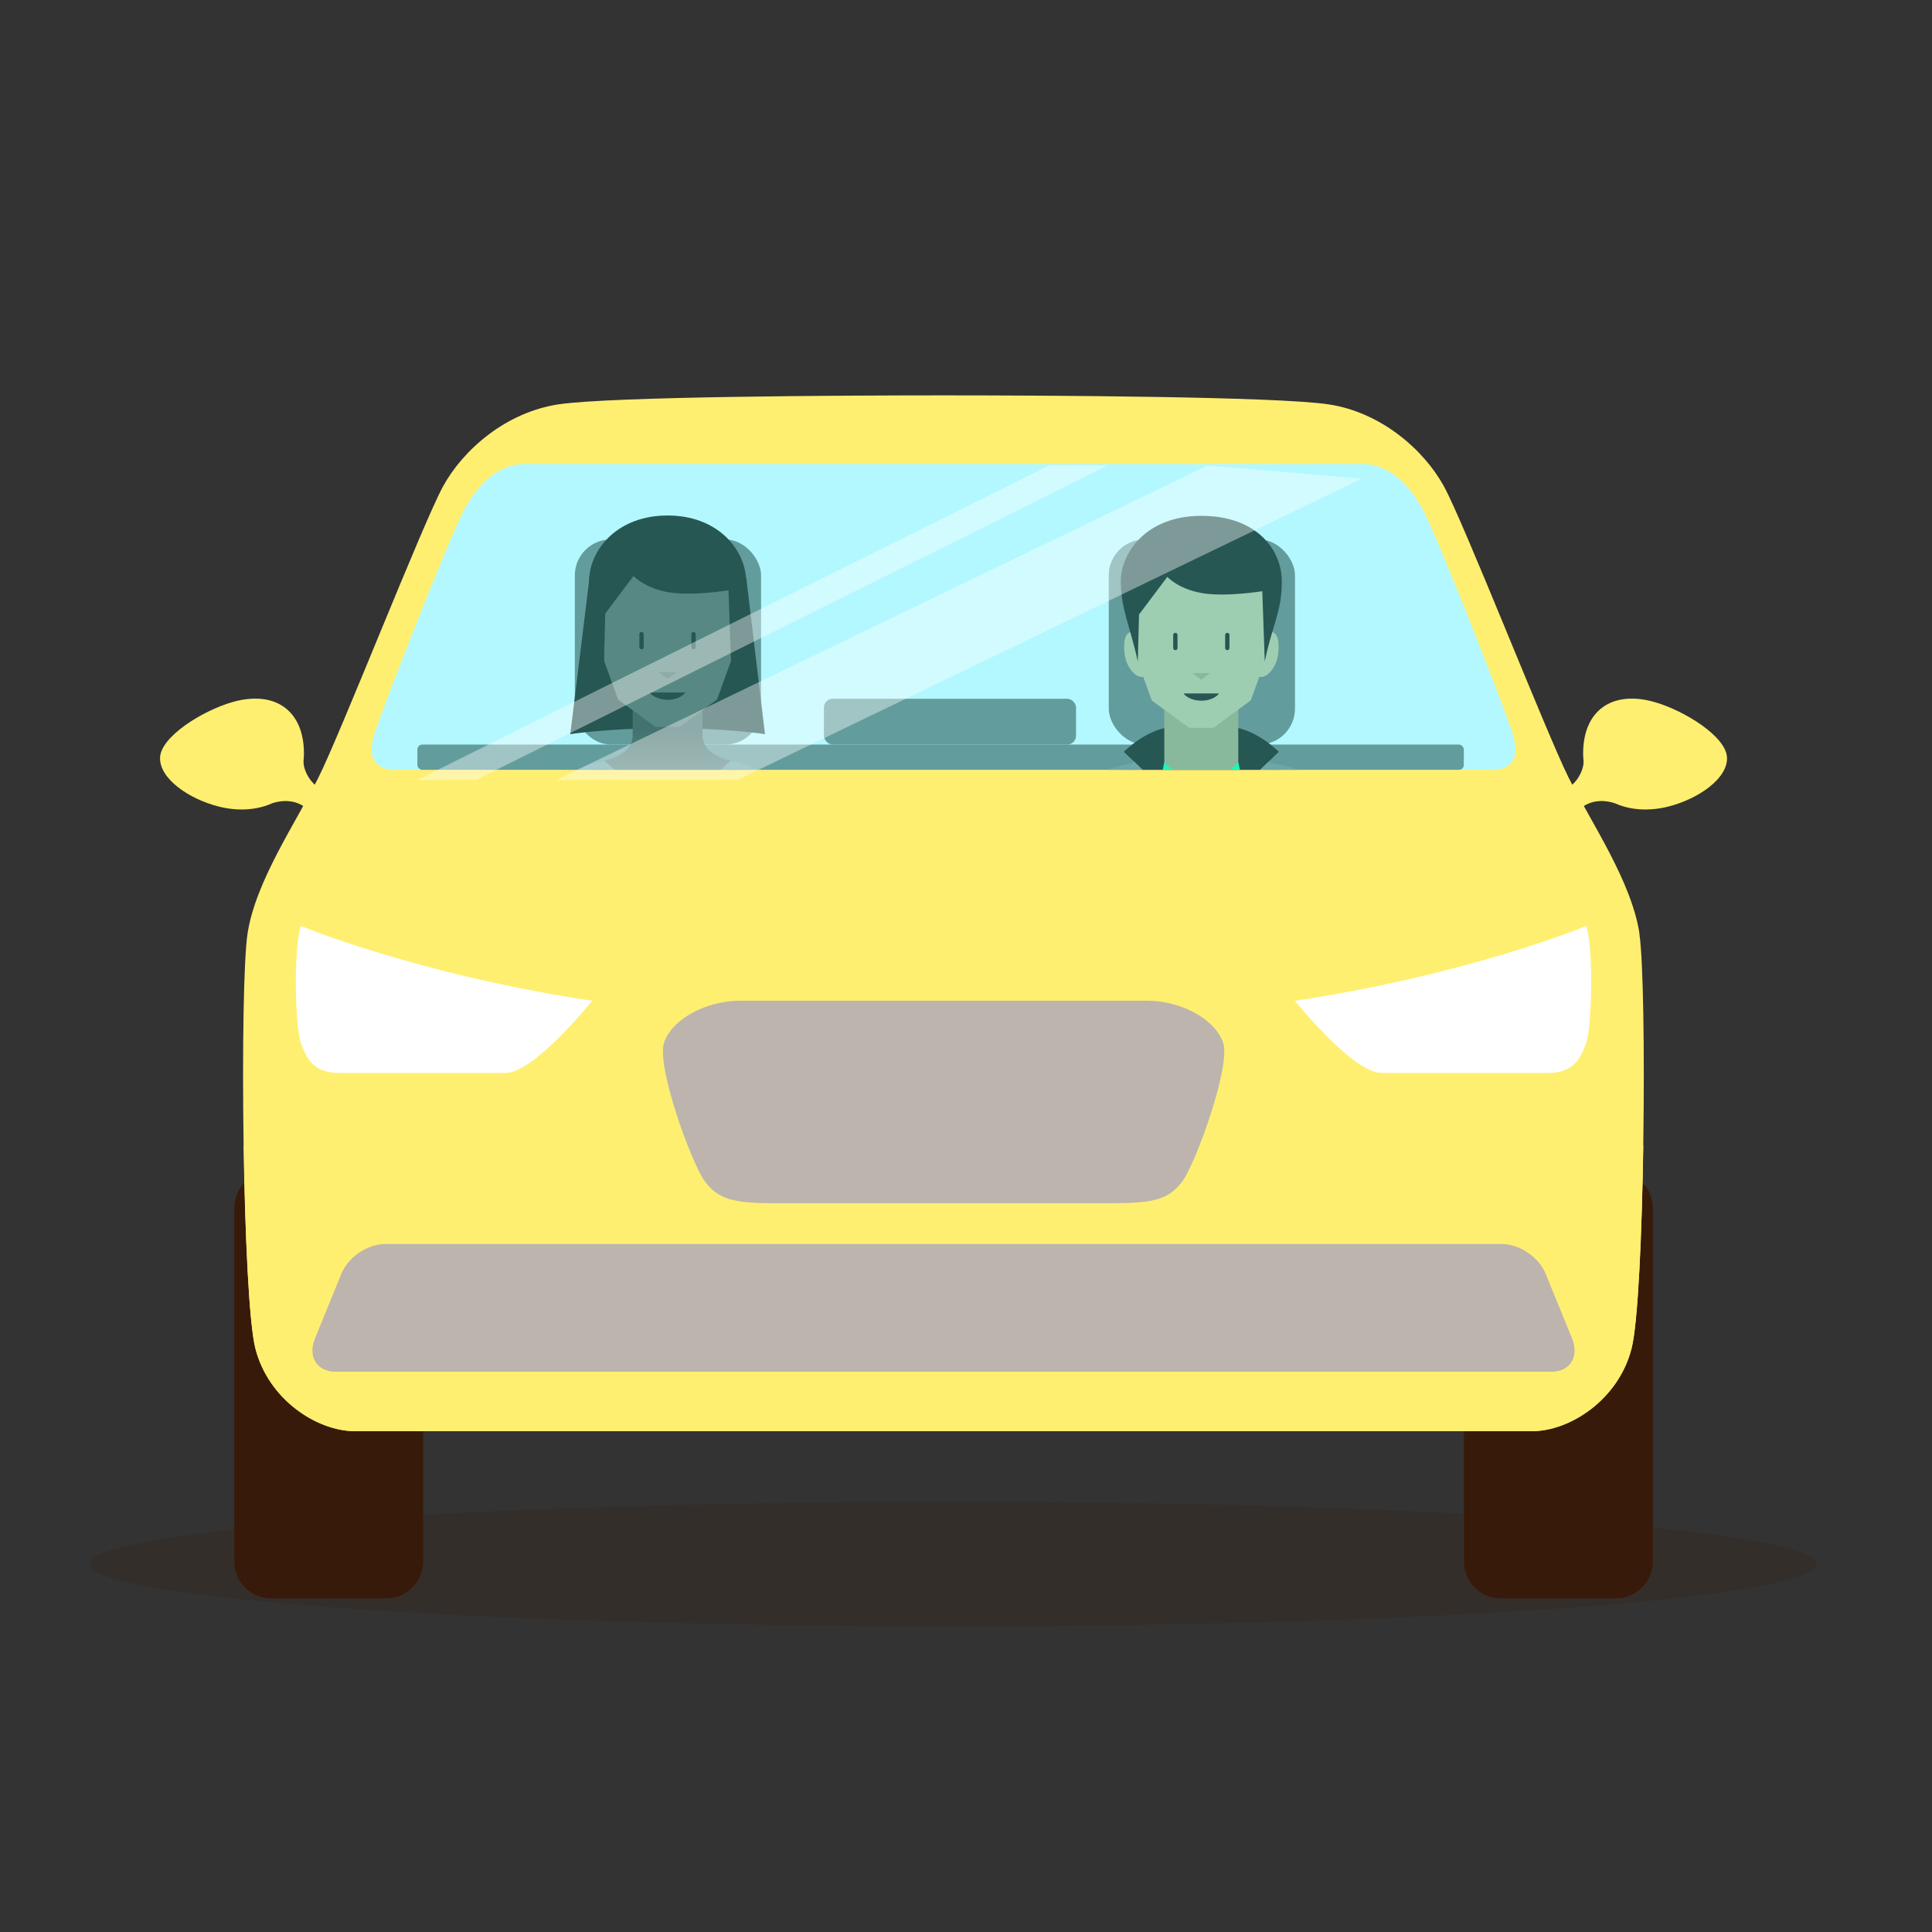 <?xml version="1.0" encoding="UTF-8"?><svg xmlns="http://www.w3.org/2000/svg" xmlns:xlink="http://www.w3.org/1999/xlink" viewBox="0 0 280 280"><rect x="0" y="0" width="280" height="280" fill="#333333" stroke="none"/><defs><style>.cls-1,.cls-2{fill:#fff;}.cls-3{opacity:.2;}.cls-3,.cls-4{fill:#381a0a;}.cls-3,.cls-5,.cls-6{mix-blend-mode:multiply;}.cls-2{opacity:.4;}.cls-7{isolation:isolate;}.cls-8{stroke:#38180a;stroke-linecap:round;stroke-linejoin:round;stroke-width:.63px;}.cls-8,.cls-9{fill:none;}.cls-10{fill:#9b8c84;}.cls-11{fill:#00e8ff;opacity:.3;}.cls-12,.cls-6{fill:#ffef70;}.cls-13{fill:#8d7c73;}.cls-14{clip-path:url(#clippath);}.cls-15{fill:#29ff9b;}.cls-16{fill:#c3a573;}.cls-17{fill:#e1c391;}.cls-18{fill:url(#linear-gradient);}.cls-5{fill:#bdb4ae;}.cls-19{fill:#5f4132;}.cls-20{fill:#38180a;}.cls-21{fill:#7d5f50;}</style><clipPath id="clippath"><path class="cls-9" d="m219.35,106.75c-.95-3.3-10.08-26.56-12.74-32.08-2.66-5.52-6.28-7.42-8.94-7.42h-121.85c-2.66,0-6.28,1.9-8.94,7.42-2.66,5.52-11.79,28.78-12.74,32.08-.95,3.3.57,4.82,3.04,4.82h159.13c2.47,0,3.99-1.52,3.04-4.82Z"/></clipPath><linearGradient id="linear-gradient" x1="96.75" y1="105.73" x2="96.75" y2="111.44" gradientUnits="userSpaceOnUse"><stop offset="0" stop-color="#5f4132"/><stop offset="1" stop-color="#7d5f50"/></linearGradient></defs><g class="cls-7"><g id="Calque_36"><path class="cls-3" d="m13,226.67c0,4.99,56.04,9.04,125.16,9.04s125.16-4.05,125.16-9.04c0-4.99-56.04-9.04-125.16-9.04-69.12,0-125.16,4.05-125.16,9.04Z"/><path class="cls-4" d="m217.5,169.76h16.7c2.95,0,5.34,2.39,5.34,5.34v51.21c0,2.95-2.39,5.34-5.34,5.34h-16.7c-2.95,0-5.34-2.39-5.34-5.34v-51.21c0-2.95,2.39-5.34,5.34-5.34Z"/><path class="cls-4" d="m39.29,169.76h16.7c2.95,0,5.34,2.39,5.34,5.34v51.21c0,2.95-2.39,5.34-5.34,5.34h-16.7c-2.95,0-5.34-2.39-5.34-5.34v-51.21c0-2.95,2.39-5.34,5.34-5.34Z"/><path class="cls-12" d="m237.61,135.34c-1.14-7.61-7.04-16.17-10.27-22.63-3.23-6.47-15.15-36.9-18.07-42.22s-9.13-10.75-16.74-11.89c-7.61-1.14-41.21-1.3-55.79-1.3s-48.18.16-55.79,1.3c-7.61,1.14-13.82,6.56-16.74,11.89-2.92,5.33-14.83,35.76-18.07,42.22-3.23,6.47-9.13,15.03-10.27,22.63-1.14,7.61-.76,52.68,1.14,60.1,1.9,7.42,8.94,11.98,14.45,11.98h170.54c5.52,0,12.55-4.56,14.45-11.98,1.9-7.42,2.28-52.49,1.14-60.1Z"/><path class="cls-6" d="m35.32,166.03c.2,12.96.77,25.76,1.7,29.41,1.9,7.42,8.94,11.98,14.45,11.98h170.54c5.52,0,12.55-4.56,14.45-11.98.94-3.66,1.5-16.46,1.7-29.41H35.32Z"/><path class="cls-5" d="m227.82,193.94c1.09,2.66-.24,4.86-2.98,4.86H48.64c-2.74,0-4.07-2.2-2.98-4.86l3.83-9.37c.97-2.38,3.79-4.28,6.31-4.28h161.88c2.52,0,5.34,1.9,6.31,4.28l3.83,9.37Z"/><path class="cls-5" d="m177.26,151.12c-1.14-3.42-6.09-6.09-11.03-6.09h-58.96c-4.94,0-9.89,2.66-11.03,6.09s3.99,17.51,5.9,20.07c1.9,2.56,3.99,3.19,10.08,3.19h49.07c6.09,0,8.18-.63,10.08-3.19,1.9-2.56,7.04-16.65,5.9-20.07Z"/><path class="cls-12" d="m229.51,110.37c0,1.45-1.28,3.73-3.06,4.11l1.9,3.49s1.64-2.77,5.64-1.58h1.72v-6.03h-6.2Z"/><path class="cls-12" d="m250.29,109.76c.15,3.07-4.18,6.04-8.49,7.13-6.35,1.61-12.36-1.42-12.36-7.69s4.24-9.23,10.43-7.43c4.27,1.24,10.27,4.96,10.42,7.99Z"/><path class="cls-12" d="m43.98,110.37c0,1.45,1.28,3.73,3.06,4.11l-1.9,3.49s-1.64-2.77-5.64-1.58h-1.72v-6.03h6.2Z"/><path class="cls-12" d="m23.2,109.76c-.15,3.07,4.18,6.04,8.49,7.13,6.35,1.61,12.36-1.42,12.36-7.69s-4.24-9.23-10.43-7.43c-4.27,1.24-10.27,4.96-10.42,7.99Z"/><path class="cls-1" d="m219.35,106.75c-.95-3.3-10.08-26.56-12.74-32.08-2.66-5.52-6.28-7.42-8.94-7.42h-121.85c-2.66,0-6.28,1.9-8.94,7.42-2.66,5.52-11.79,28.78-12.74,32.08-.95,3.3.57,4.82,3.04,4.82h159.13c2.47,0,3.99-1.52,3.04-4.82Z"/><rect class="cls-13" x="60.49" y="107.91" width="151.66" height="3.66" rx=".71" ry=".71"/><rect class="cls-13" x="119.41" y="101.27" width="36.54" height="6.64" rx="1.28" ry="1.28"/><rect class="cls-13" x="83.31" y="78.18" width="26.99" height="29.73" rx="5.21" ry="5.21"/><rect class="cls-13" x="160.69" y="78.18" width="26.99" height="29.73" rx="5.21" ry="5.21"/><g class="cls-14"><path class="cls-10" d="m190.17,112.53c-2.51-1.37-4.69-1.79-6.18-1.91-.14,2.75.72,7.1,2.04,10.8,1.31,3.71,3.84,7.46,3.84,7.46v5.78c1.9,3.39,3.47,7.66,4.17,12.12,1.36,8.77,1.01,15.53.29,22.44,0,0,1.03.91,2.16,1.25,1.13.34,2.38.24,2.38.24,0,0,2.8-11.23,1.86-25.45-1.07-16.19-6.06-30.28-10.55-32.73Z"/><path class="cls-10" d="m158.98,112.23c2.39-1.14,4.14-1.49,5.64-1.61.14,2.75-5.13,9.63-5.13,9.63v5.79c-1.9,3.4-4.24,16.36-4.93,20.83-1.37,8.79-1.01,15.56-.3,22.49,0,0-1.03.91-2.16,1.25-1.13.34-2.39.24-2.39.24,0,0-3.06-9.12-2.02-23.37,2.27-31.15,8.16-33.77,11.29-35.25Z"/><path class="cls-17" d="m165.64,94.28c-.17-2.07-.46-2.85-1.44-2.77-.99.08-1.41.97-1.24,3.04.17,2.07,1.58,3.64,2.57,3.56.99-.08.28-1.76.12-3.83Z"/><path class="cls-17" d="m184.02,91.52c-.99-.08-1.28.7-1.44,2.77-.17,2.07-.87,3.75.12,3.83.99.08,2.4-1.49,2.57-3.56.17-2.07-.26-2.96-1.24-3.04Z"/><path class="cls-4" d="m177.66,105.29h-7.11c-4.11,0-7.67,3.67-7.67,3.67l6.04,5.8h10.38l6.04-5.8s-3.56-3.67-7.67-3.67Z"/><rect class="cls-16" x="168.74" y="101.91" width="10.72" height="12.27"/><path class="cls-15" d="m179.46,110.49s-1.71,2.2-5.36,2.2-5.36-2.2-5.36-2.2l-10.61,49.63,15.98,1.34,15.97-1.34-10.61-49.63Z"/><path class="cls-17" d="m174.1,78.31c-7.36,0-9.5,5.14-9.5,8.72l.3,8.86,2.02,5.62,5.43,3.98h3.49l5.43-3.98,2.03-5.62.3-8.86c0-3.58-2.13-8.72-9.5-8.72Z"/><path class="cls-10" d="m158.13,125.14v34.98l15.42,2.27v-29.67l-5.53-18.83-3.67-3.52c-3.12,2.46-6.22,7.57-6.22,14.78Z"/><path class="cls-10" d="m190.08,125.14v34.98l-15.41,2.27v-29.67l5.53-18.83,3.67-3.52c3.12,2.47,6.22,7.57,6.22,14.78Z"/><polygon class="cls-16" points="174.1 98.51 172.82 97.55 175.39 97.55 174.1 98.51"/><line class="cls-8" x1="170.34" y1="92.03" x2="170.34" y2="93.91"/><line class="cls-8" x1="177.87" y1="92.03" x2="177.87" y2="93.91"/><path class="cls-20" d="m171.52,100.5c.48.62,1.46,1.05,2.58,1.05h0c1.12,0,2.1-.42,2.58-1.05h-5.17Z"/><path class="cls-4" d="m174.1,74.76c8.08,0,11.67,4.96,11.67,9.48s-1.36,6.17-2.47,11.64l-.36-10.2s-5.35.88-8.78.27c-3.43-.6-4.98-2.35-4.98-2.35l-4.1,5.45-.18,6.83c-1.07-4.98-2.47-7.64-2.47-11.64s3.58-9.48,11.67-9.48Z"/><path class="cls-21" d="m88.28,94.15c-.17-2.07-.46-2.85-1.44-2.77-.99.08-1.41.97-1.24,3.04.17,2.07,1.58,3.64,2.57,3.56.99-.08.28-1.76.12-3.83Z"/><path class="cls-21" d="m106.67,91.39c-.99-.08-1.28.7-1.44,2.77-.17,2.07-.87,3.75.12,3.83.99.08,2.4-1.49,2.57-3.56.17-2.07-.26-2.96-1.24-3.04Z"/><path class="cls-4" d="m110.87,106.4s-5.5-.87-14.12-.87-14.1.87-14.1.87l2.78-22.67h22.72l2.72,22.67Z"/><path class="cls-10" d="m96.76,118.53l9.14-8.29c3.12,2.46,4.67,7.57,4.67,14.78l-.93,4.79c-1.75,4.6-1.44,5.45-1.44,11.03,0,7.25,2.54,8.89,3.6,16.07l-15.06,2.91-15.05-2.91c1.05-7.18,3.6-8.83,3.6-16.07,0-5.58.31-6.43-1.44-11.03l-.93-4.79c0-7.21,1.55-12.31,4.67-14.78l9.15,8.29Z"/><path class="cls-18" d="m105.9,110.24s-4.09-.72-4.09-3.65v-4.81h-10.12v4.81c0,2.93-4.09,3.65-4.09,3.65l9.14,8.29,9.15-8.29Z"/><path class="cls-21" d="m96.75,78.18c-7.36,0-9.5,5.14-9.5,8.72l.3,8.86,2.02,5.62,5.43,3.97h3.49l5.43-3.97,2.03-5.62.3-8.86c0-3.57-2.13-8.72-9.5-8.72Z"/><polygon class="cls-19" points="96.75 98.39 95.46 97.42 98.04 97.42 96.75 98.39"/><line class="cls-8" x1="92.98" y1="91.9" x2="92.98" y2="93.78"/><line class="cls-8" x1="100.51" y1="91.9" x2="100.51" y2="93.78"/><path class="cls-20" d="m94.17,100.37c.48.62,1.46,1.05,2.58,1.05h0c1.13,0,2.1-.42,2.58-1.05h-5.17Z"/><path class="cls-4" d="m87.52,95.75c-1.07-4.98-2.4-8.13-2.13-12.02.3-4.32,4.25-9.02,11.34-9.02h.04c7.09,0,11.04,4.7,11.34,9.02.27,3.89-1.06,7.04-2.13,12.02h-.04l-.36-10.2s-5.35.88-8.78.27c-3.43-.61-4.98-2.35-4.98-2.35l-4.1,5.45-.18,6.83h-.03Z"/><path class="cls-10" d="m87.61,110.36c-1.5.12-3.44.76-5.9,2.23-2.16,1.28-4.42,6.59-6.22,13.77.09,0,.18-.02.27-.03-.09,0-.18.02-.27.03-1.52,6.08-2.7,13.5-3.19,20.96-.94,14.29.51,23.43.51,23.43,0,0,1.26.1,2.39-.25,1.13-.35,2.17-1.26,2.17-1.26-.72-6.94.44-13.73,1.81-22.55.69-4.48,4.06-18.61,4.06-18.61,0,0,.99-3.15,2.32-6.88,1.32-3.72,2.19-8.1,2.05-10.86Z"/><path class="cls-10" d="m105.89,110.36c1.5.12,3.43.76,5.9,2.23,2.16,1.28,4.42,6.59,6.21,13.77-.09,0-.18-.02-.27-.03.09,0,.18.02.27.03,1.52,6.08,2.7,13.5,3.2,20.96.94,14.29-.51,23.43-.51,23.43,0,0-1.25.1-2.39-.25-1.13-.35-2.17-1.26-2.17-1.26.72-6.94-.44-13.73-1.81-22.55-.69-4.48-4.07-18.61-4.07-18.61,0,0-.99-3.15-2.31-6.88-1.32-3.72-2.19-8.1-2.05-10.86Z"/></g><path class="cls-11" d="m219.35,106.75c-.95-3.3-10.08-26.56-12.74-32.08-2.66-5.52-6.28-7.42-8.94-7.42h-121.85c-2.66,0-6.28,1.9-8.94,7.42-2.66,5.52-11.79,28.78-12.74,32.08-.95,3.3.57,4.82,3.04,4.82h159.13c2.47,0,3.99-1.52,3.04-4.82Z"/><polygon class="cls-2" points="80.61 113.04 106.88 113.04 197.35 69.37 175.02 67.46 80.61 113.04"/><polygon class="cls-2" points="60.49 113.04 68.99 113.04 160.51 67.46 152.02 67.46 60.49 113.04"/><path class="cls-1" d="m187.67,145.04s8.37,10.46,12.55,10.46h24.15c3.8,0,4.75-2.28,5.52-4.37.76-2.09,1.14-13.12,0-16.93,0,0-16.93,7.04-42.22,10.84Z"/><path class="cls-1" d="m85.82,145.04s-8.37,10.46-12.55,10.46h-24.15c-3.8,0-4.75-2.28-5.52-4.37s-1.14-13.12,0-16.93c0,0,16.93,7.04,42.22,10.84Z"/></g></g></svg>